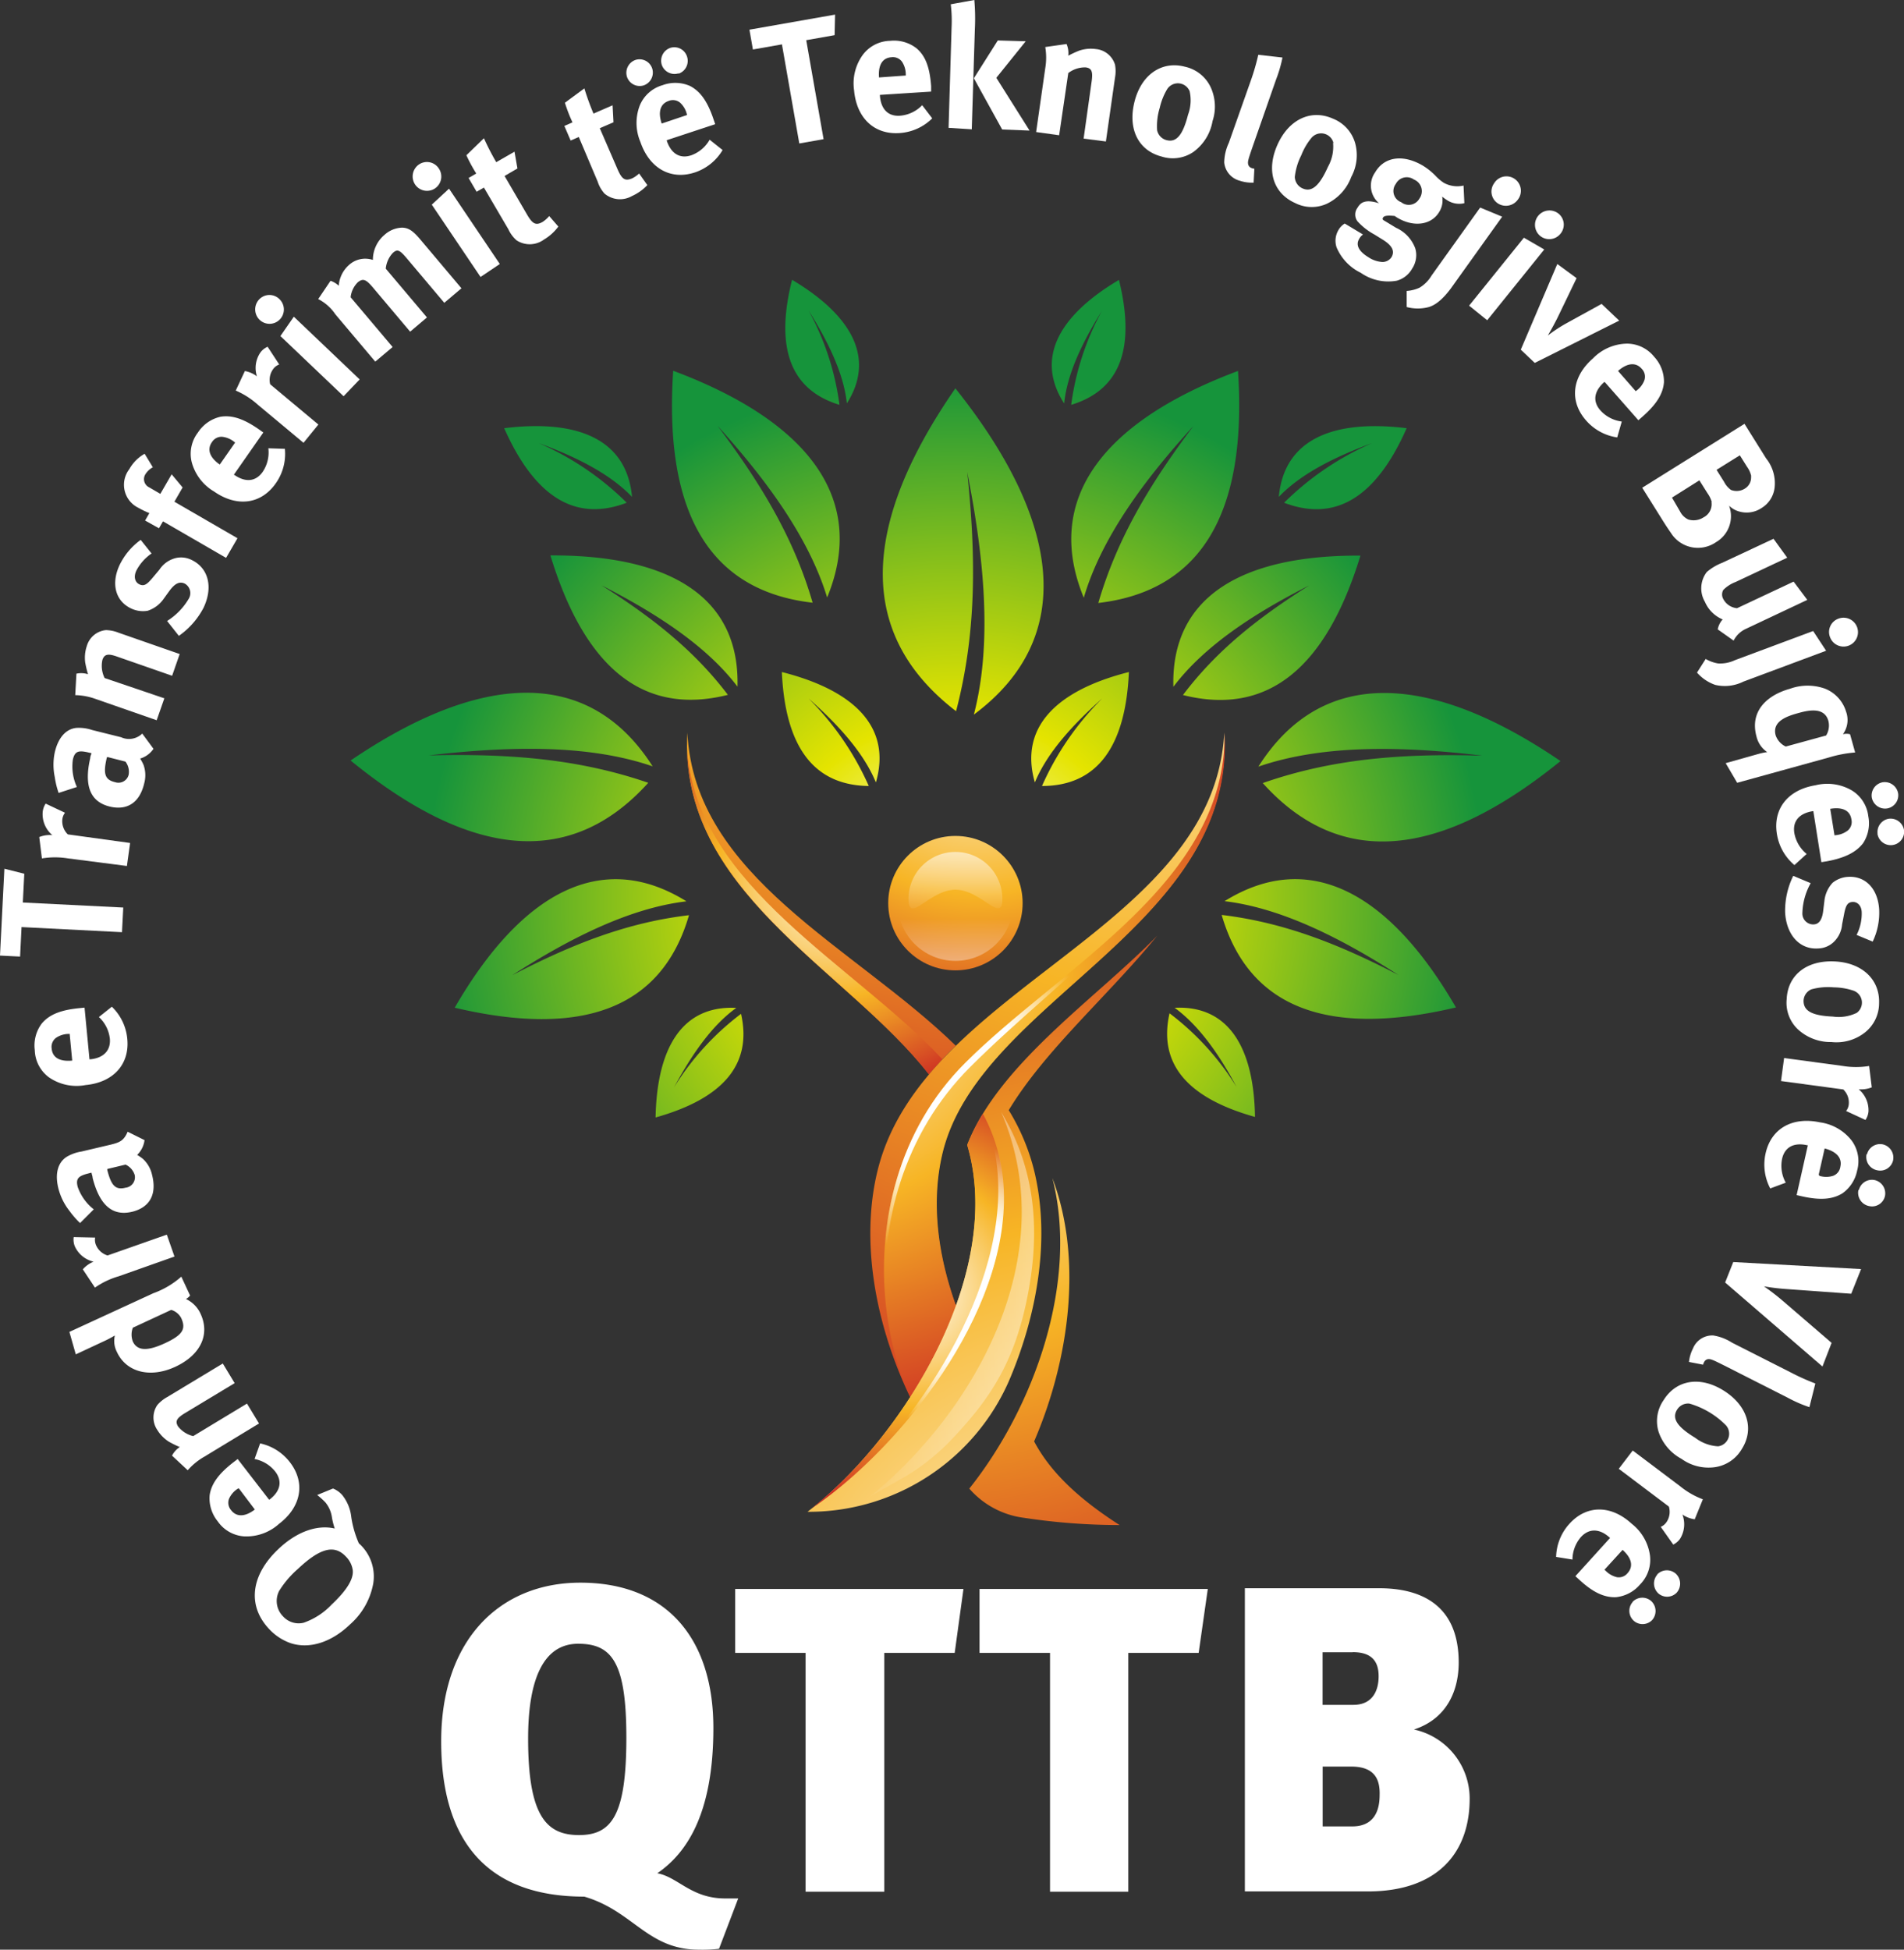 <svg xmlns="http://www.w3.org/2000/svg" xmlns:xlink="http://www.w3.org/1999/xlink" viewBox="0 0 208.53 213.5"><rect x="0" y="0" width="208.53" height="213.5" fill="#333333" stroke="none"/><defs><style>.cls-1,.cls-10,.cls-13,.cls-14,.cls-2,.cls-3,.cls-4,.cls-5,.cls-6,.cls-7,.cls-8,.cls-9{fill-rule:evenodd;}.cls-1{fill:url(#New_Gradient_Swatch_8);}.cls-2{fill:url(#New_Gradient_Swatch_8-2);}.cls-3{fill:url(#New_Gradient_Swatch_8-3);}.cls-4{fill:url(#New_Gradient_Swatch_8-4);}.cls-5{fill:url(#New_Gradient_Swatch_8-5);}.cls-6{fill:url(#New_Gradient_Swatch_2);}.cls-7{fill:url(#New_Gradient_Swatch_8-6);}.cls-8{fill:url(#New_Gradient_Swatch_8-7);}.cls-9{fill:url(#New_Gradient_Swatch_2-2);}.cls-10{fill:url(#New_Gradient_Swatch_4);}.cls-11{fill:url(#New_Gradient_Swatch_8-8);}.cls-12{fill:url(#New_Gradient_Swatch_4-2);}.cls-13{fill:url(#New_Gradient_Swatch_4-3);}.cls-14{fill:url(#New_Gradient_Swatch_1);}.cls-15{fill:#fff;}</style><radialGradient id="New_Gradient_Swatch_8" cx="99.88" cy="103.07" r="87.88" gradientUnits="userSpaceOnUse"><stop offset="0" stop-color="#fff"/><stop offset="0.5" stop-color="#f7b525"/><stop offset="1" stop-color="#c71b23"/></radialGradient><radialGradient id="New_Gradient_Swatch_8-2" cx="109.55" cy="42.11" r="95.31" xlink:href="#New_Gradient_Swatch_8"/><radialGradient id="New_Gradient_Swatch_8-3" cx="91.4" cy="96.28" r="25.9" xlink:href="#New_Gradient_Swatch_8"/><radialGradient id="New_Gradient_Swatch_8-4" cx="134.53" cy="43.37" r="133.42" xlink:href="#New_Gradient_Swatch_8"/><radialGradient id="New_Gradient_Swatch_8-5" cx="86.95" cy="103.15" r="58.51" xlink:href="#New_Gradient_Swatch_8"/><radialGradient id="New_Gradient_Swatch_2" cx="103.9" cy="119.37" r="27.59" gradientUnits="userSpaceOnUse"><stop offset="0" stop-color="#fff"/><stop offset="0.33" stop-color="#fff"/><stop offset="0.66" stop-color="#fff" stop-opacity="0"/><stop offset="1" stop-color="#fff" stop-opacity="0"/></radialGradient><radialGradient id="New_Gradient_Swatch_8-6" cx="123.19" cy="186.99" r="106.5" xlink:href="#New_Gradient_Swatch_8"/><radialGradient id="New_Gradient_Swatch_8-7" cx="99.89" cy="141.55" r="25.52" xlink:href="#New_Gradient_Swatch_8"/><radialGradient id="New_Gradient_Swatch_2-2" cx="104.94" cy="140.84" r="23.59" xlink:href="#New_Gradient_Swatch_2"/><linearGradient id="New_Gradient_Swatch_4" x1="139.23" y1="142.82" x2="92.94" y2="142.82" gradientUnits="userSpaceOnUse"><stop offset="0" stop-color="#fff"/><stop offset="1" stop-color="#fff" stop-opacity="0"/></linearGradient><radialGradient id="New_Gradient_Swatch_8-8" cx="107.04" cy="77.39" r="41.09" xlink:href="#New_Gradient_Swatch_8"/><linearGradient id="New_Gradient_Swatch_4-2" x1="104.64" y1="112.81" x2="104.64" y2="100.61" xlink:href="#New_Gradient_Swatch_4"/><linearGradient id="New_Gradient_Swatch_4-3" x1="104.64" y1="88.21" x2="104.64" y2="100.25" xlink:href="#New_Gradient_Swatch_4"/><radialGradient id="New_Gradient_Swatch_1" cx="104.64" cy="98.88" r="72.66" gradientUnits="userSpaceOnUse"><stop offset="0" stop-color="#fff"/><stop offset="0.28" stop-color="#e5e400"/><stop offset="0.8" stop-color="#16943b"/></radialGradient></defs><title>qttb1</title><g id="Layer_2" data-name="Layer 2"><g id="Layer_1-2" data-name="Layer 1"><path class="cls-1" d="M122.62,167a69.66,69.66,0,0,1-10.46-.79,9.52,9.52,0,0,1-6-3.2l0,0c7.17-9,12-22.68,9.1-34,3.31,8.73,1.93,19.7-2,28.83C114.87,160.89,117.72,163.86,122.62,167Z"/><path class="cls-2" d="M75.28,80.23c-1,17.42,17.39,25.83,26.46,37.42.91-1.08,1.9-2.13,2.94-3.14C93.52,103.62,76.07,96.06,75.28,80.23Z"/><path class="cls-3" d="M75.26,82.32c.54,16,17.79,24.22,26.48,35.33q.71-.84,1.47-1.65C93.53,105.59,76.49,97.19,75.26,82.32Z"/><path class="cls-4" d="M96.16,128c-2,7.9-.27,17.09,3.52,25a49.66,49.66,0,0,0,5-10c-2-5.53-2.75-11.27-1.53-16.56,3.9-16.94,32.11-24.73,30.93-46.22C133,101.72,101.25,108,96.16,128Z"/><path class="cls-5" d="M105.72,116.37c-10.56,10.56-10.57,26.76-6,36.64a49.58,49.58,0,0,0,5-10c-2-5.53-2.75-11.27-1.53-16.56,3.9-16.94,32.11-24.73,30.93-46.22C134.36,96.6,116.29,105.79,105.72,116.37Z"/><path class="cls-6" d="M97,142.82c-.57-8.73,1.89-18.63,9.28-26,5-5,11.37-10.1,16.87-15.53-5.65,5.34-12.39,10.06-17.43,15.1C98.3,123.78,96.09,134,97,142.82Z"/><path class="cls-7" d="M105.93,125.38c4.12,13.91-6.79,31.91-17.49,40.17h0a23.94,23.94,0,0,0,22.08-14.37c3.2-7.5,4.54-15.9,2.69-23.2a23.48,23.48,0,0,0-2.73-6.41c4-6.62,10.88-12.51,16.26-19.1C120.13,109.27,109.42,116.45,105.93,125.38Z"/><path class="cls-8" d="M105.93,125.38c4.06,13.69-6.45,31.34-17,39.78,11.9-8.09,26.8-28.4,18.71-43.21A21.73,21.73,0,0,0,105.93,125.38Z"/><path class="cls-9" d="M95.26,159.95c10.05-9.75,19.08-25.76,12.4-38C113,134.08,104.69,150.15,95.26,159.95Z"/><path class="cls-10" d="M95.32,163.86,98.61,162a23.84,23.84,0,0,0,5.6-4.36c4.08-4.29,6.78-8.23,8.24-15.26,1.5-7.26,1.09-14.19-2.8-20.6C116.5,137.68,106.56,154.73,95.32,163.86Z"/><circle class="cls-11" cx="104.64" cy="98.9" r="7.36"/><circle class="cls-12" cx="104.64" cy="98.9" r="6.32"/><path class="cls-13" d="M104.64,93.29a5.14,5.14,0,0,0-5.14,5.14c0,2.84,2.3-1,5.14-1s5.14,3.81,5.14,1A5.14,5.14,0,0,0,104.64,93.29Z"/><path class="cls-14" d="M65.87,64.09c5.74,3.63,10.22,7.21,13.85,12-9.31,2.34-15.69-3-19.44-15.27,13-.06,20.76,4.51,20.49,14.37C77.32,70.64,71.71,67.08,65.87,64.09ZM91.94,44.33A29.39,29.39,0,0,0,88.56,34c2.06,3.29,3.83,6.81,4.19,10.17,3.14-4.93.57-9.62-6-13.53C84.89,38,86.5,42.68,91.94,44.33ZM68.64,55.05A31.5,31.5,0,0,0,59,48.52c3.91,1.44,7.71,3.27,10.22,5.89-.57-6.23-5.82-8.53-14-7.52C58.52,54.32,62.94,57.23,68.64,55.05ZM71,85.72c-7.53-2.59-15.08-3.22-24.06-3,8.61-1,17.39-1.26,24.54,1.2-7-11-18.9-10.28-33.08-.64C51.53,94,62.49,95.15,71,85.72Zm69.66-30.66c5.7,2.17,10.12-.73,13.4-8.17-8.17-1-13.43,1.29-14,7.52,2.51-2.62,6.31-4.44,10.22-5.89A31.5,31.5,0,0,0,140.64,55.05ZM129.56,76.11c9.31,2.34,15.69-3,19.44-15.27-13-.06-20.76,4.51-20.49,14.37,3.44-4.56,9-8.12,14.89-11.11C137.66,67.72,133.19,71.3,129.56,76.11ZM118.7,65.46c1.92-6.58,6.69-13,12-18.8-4.9,6.51-8.39,12.44-10.41,19.37,11.44-1.34,16.31-10.07,15.3-25.41C121,46.08,114.2,54.52,118.7,65.46Zm2-31.45a29.4,29.4,0,0,0-3.38,10.32c5.44-1.64,7.05-6.31,5.23-13.68-6.61,3.92-9.18,8.61-6,13.53C116.89,40.82,118.65,37.3,120.71,34ZM89,66c-2-6.93-5.52-12.86-10.41-19.37,5.28,5.83,10,12.22,12,18.8,4.5-10.94-2.29-19.38-16.86-24.83C72.71,56,77.58,64.69,89,66Zm39.61,44.33c2.76,2,5,5.27,6.82,8.7a29.52,29.52,0,0,0-7.34-8.07c-1.26,5.57,2,9.29,9.36,11.35C137.33,114.63,134.5,110.06,128.64,110.36ZM56.1,106.79c6.16-3.95,12.75-7.34,19.08-8.09-9.34-5.81-18.13-.88-25.38,11.65,13.91,3.28,22.67.16,25.66-10.13C68.8,101,62.83,103.3,56.1,106.79Zm81.72-22.84c7.14-2.46,15.92-2.24,24.54-1.2-9-.26-16.54.37-24.06,3,8.49,9.44,19.45,8.26,32.61-2.41C156.72,73.67,144.8,72.93,137.82,83.95Zm-24.48,1.73c1.39-3.35,4.27-6.43,7.38-9.2a31.49,31.49,0,0,0-6.6,9.59c6.09,0,9.16-4.36,9.52-12.48C115.67,75.61,111.61,79.66,113.34,85.68Zm20.75,13c6.33.75,12.92,4.14,19.08,8.09-6.73-3.49-12.7-5.78-19.37-6.58,3,10.29,11.75,13.41,25.66,10.13C152.22,97.82,143.43,92.88,134.09,98.7ZM73.82,119.07c1.86-3.43,4.06-6.72,6.82-8.7-5.86-.3-8.69,4.27-8.84,12,7.34-2.06,10.62-5.78,9.36-11.35A29.52,29.52,0,0,0,73.82,119.07ZM85.63,73.59C86,81.71,89.06,86,95.15,86.07a31.49,31.49,0,0,0-6.6-9.59c3.12,2.76,6,5.85,7.38,9.2C97.67,79.66,93.61,75.61,85.63,73.59Zm19-31.06c-10.42,15.06-10.79,27,.08,35.35,2.18-8.33,2.24-16.53,1.22-26.18,1.83,9.2,2.79,18.65.73,26.55C118,69.82,116.19,57,104.64,42.53Z"/><path class="cls-15" d="M36.47,163a2.66,2.66,0,0,1,1,.7,4.64,4.64,0,0,1,1,2.41A11.31,11.31,0,0,0,39.3,169a4.84,4.84,0,0,1,1.58,4.39,7.81,7.81,0,0,1-2.52,4.47c-2.07,2-4.49,2.75-6.54,2.07a5.86,5.86,0,0,1-2.35-1.55c-2.41-2.56-2-5.89,1-8.73,2.09-2,4.35-2.7,6.19-2.27a7.83,7.83,0,0,1-.32-1.31,3.29,3.29,0,0,0-.72-1.57,8.44,8.44,0,0,0-.88-.79Zm-5.85,11.13A2.39,2.39,0,0,0,31,177a2.3,2.3,0,0,0,2.25.7,7.7,7.7,0,0,0,3.08-2c1.66-1.56,2.43-2.82,2.3-3.79a2.63,2.63,0,0,0-.75-1.46c-1.26-1.34-2.82-.94-5.27,1.37A10.59,10.59,0,0,0,30.62,174.14Z"/><path class="cls-15" d="M29.46,164.21l.06,0c1.19-.91,1.43-2,.63-3.06a3.81,3.81,0,0,0-2.27-1.38l.61-1.71a5.58,5.58,0,0,1,3.29,2.1c1.69,2.22,1.21,4.86-1.22,6.71a5.32,5.32,0,0,1-3.81,1.37,3.82,3.82,0,0,1-2.9-1.64,4,4,0,0,1-.89-2.86c.18-1.26,1-2.37,2.6-3.61l.47-.36ZM26.08,163a2.5,2.5,0,0,0-1,1.13,1.23,1.23,0,0,0,.23,1.24c.59.77,1.53.75,2.6-.07l0,0L26.17,163Z"/><path class="cls-15" d="M25.7,151.46l-5.42,3.27c-.94.57-1.12.9-.78,1.47a3,3,0,0,0,1.66,1.06l5.89-3.56,1.32,2.18-6,3.64A7,7,0,0,0,20.56,161l-1.72-1.6a2.49,2.49,0,0,1,.85-.94,11.31,11.31,0,0,1-1.2-.59,4,4,0,0,1-1.26-1.28,2.42,2.42,0,0,1,0-2.73,3.92,3.92,0,0,1,1.09-.88l6.08-3.67Z"/><path class="cls-15" d="M20.82,141.87a1.74,1.74,0,0,1-.45.38A3.27,3.27,0,0,1,22,143.94c1,2.24-.06,4.46-2.8,5.73s-5.37.61-6.4-1.63a2.62,2.62,0,0,1-.22-1.8,12.05,12.05,0,0,1-1.28.67l-3,1.4-.7-2.46,9.18-4.23a9.48,9.48,0,0,0,3.08-1.82Zm-6.27,3.52a2.13,2.13,0,0,0,0,1.52c.48,1,1.55,1.09,3.51.18s2.34-1.56,1.78-2.77a1.82,1.82,0,0,0-1.09-.88Z"/><path class="cls-15" d="M10.42,135.52a1.46,1.46,0,0,0,.07.76,2,2,0,0,0,1.29,1.2l6.49-2.28.84,2.4L13,139.76A8.82,8.82,0,0,0,10.4,141l-1.33-2a3.12,3.12,0,0,1,1.18-.84,3,3,0,0,1-2.06-1.69,2,2,0,0,1-.12-1Z"/><path class="cls-15" d="M15.83,124.85a2.73,2.73,0,0,1-.81,1.62,4.73,4.73,0,0,1,.64.44,3.36,3.36,0,0,1,1,1.77c.53,2.1-.25,3.51-2.13,4-2.21.56-3.63-.71-4.39-3.71,0-.18-.09-.35-.12-.56l-.39.1c-1.05.27-1.35.56-1.12,1.46a5.37,5.37,0,0,0,1.76,2.46l-1.5,1.5a9.4,9.4,0,0,1-1.16-1.33,6.58,6.58,0,0,1-1.21-2.44c-.4-1.58-.09-2.82.87-3.46a4.51,4.51,0,0,1,1.65-.6l3.18-.75c1-.24,1.46-.43,1.88-1.42Zm-4.08,3.27c.43,1.71.9,2.22,2,1.94a1.15,1.15,0,0,0,1-1.4,1.85,1.85,0,0,0-1-1.13l-2,.48Z"/><path class="cls-15" d="M9.8,116h.08c1.49-.14,2.27-1,2.15-2.27a3.8,3.8,0,0,0-1.2-2.36l1.42-1.13a5.59,5.59,0,0,1,1.69,3.52c.27,2.78-1.52,4.77-4.57,5.06a5.32,5.32,0,0,1-4-.84A3.82,3.82,0,0,1,3.81,115a4,4,0,0,1,.75-2.9c.82-1,2.09-1.5,4.11-1.7l.59-.06Zm-2.25-2.78a2.5,2.5,0,0,0-1.43.44,1.23,1.23,0,0,0-.46,1.17c.09,1,.9,1.44,2.25,1.31h0l-.28-2.93Z"/><path class="cls-15" d="M2.66,95.68,2.5,98.83l11,.55-.14,2.7-11-.56-.16,3.23L0,104.64l.48-9.51Z"/><path class="cls-15" d="M7.12,89a1.44,1.44,0,0,0-.29.71,2,2,0,0,0,.6,1.66l6.82.94-.35,2.52L7.46,94a8.84,8.84,0,0,0-2.87,0l-.29-2.34a3.13,3.13,0,0,1,1.43-.21,3,3,0,0,1-1.06-2.45A2,2,0,0,1,5,88Z"/><path class="cls-15" d="M16.81,82a2.72,2.72,0,0,1-1.46,1.07,4.71,4.71,0,0,1,.37.69,3.36,3.36,0,0,1,.08,2c-.49,2.11-1.83,3-3.71,2.58-2.22-.51-2.9-2.29-2.21-5.31,0-.18.08-.35.15-.55l-.39-.09c-1.06-.24-1.45-.12-1.66.79a5.36,5.36,0,0,0,.44,3l-2,.65A9.32,9.32,0,0,1,6,85.1a6.59,6.59,0,0,1,0-2.72c.37-1.59,1.21-2.55,2.35-2.67a4.51,4.51,0,0,1,1.74.23l3.17.79a2.08,2.08,0,0,0,2.32-.4Zm-5.12,1c-.4,1.72-.22,2.39.91,2.65a1.15,1.15,0,0,0,1.49-.81,1.84,1.84,0,0,0-.35-1.44l-2-.51Z"/><path class="cls-15" d="M18.85,74l-6-2.09c-1-.36-1.41-.29-1.63.34a3,3,0,0,0,.24,2L18,76.47l-.84,2.4L10.5,76.55a7,7,0,0,0-2.26-.43l.13-2.35a2.5,2.5,0,0,1,1.27.06,11.22,11.22,0,0,1-.31-1.3,4,4,0,0,1,.18-1.79A2.42,2.42,0,0,1,11.6,69a3.91,3.91,0,0,1,1.37.28l6.71,2.34Z"/><path class="cls-15" d="M22.29,66.56a8.64,8.64,0,0,1-2.7,3.07L18.3,68a7.11,7.11,0,0,0,2.38-2.45,1.19,1.19,0,0,0-.44-1.64c-.6-.28-1.11,0-1.72.84l-.68.94a3.44,3.44,0,0,1-1.66,1.19,3,3,0,0,1-1.82-.25c-1.72-.81-2.22-2.71-1.26-4.76a7.3,7.3,0,0,1,2.31-2.75l1.19,1.49a5.15,5.15,0,0,0-1.66,1.86c-.32.67-.18,1.28.33,1.52s.83,0,1.41-.68l.78-.93a3,3,0,0,1,1.83-1.28,2.58,2.58,0,0,1,1.72.23C22.84,62.22,23.36,64.31,22.29,66.56Z"/><path class="cls-15" d="M16.74,51.17a2.15,2.15,0,0,0-.8.74,1,1,0,0,0,.42,1.47l1.2.7,1.24-2.14L20,53.38l-.9,1.56,6.91,4-1.25,2.15-6.91-4-.44.76L15.89,57l.47-.81a10,10,0,0,1-1.2-.58,2.8,2.8,0,0,1-1-4.23,4.39,4.39,0,0,1,1.68-1.69Z"/><path class="cls-15" d="M25.6,52l.06,0c1.23.86,2.36.74,3.11-.33a3.8,3.8,0,0,0,.62-2.58l1.81.06a5.58,5.58,0,0,1-1,3.78c-1.6,2.29-4.25,2.64-6.76.89A5.32,5.32,0,0,1,21,50.62a3.82,3.82,0,0,1,.68-3.26,4,4,0,0,1,2.45-1.72c1.26-.21,2.56.21,4.23,1.38l.48.34Zm.09-3.58a2.51,2.51,0,0,0-1.37-.59,1.23,1.23,0,0,0-1.11.59c-.56.79-.25,1.68.86,2.45l0,0,1.69-2.42Z"/><path class="cls-15" d="M30.58,39.91a1.43,1.43,0,0,0-.62.45,2,2,0,0,0-.37,1.72l5.28,4.41-1.63,2-5-4.17a8.8,8.8,0,0,0-2.42-1.55l1-2.14a3.14,3.14,0,0,1,1.32.58,3,3,0,0,1,.4-2.64,2,2,0,0,1,.77-.6Z"/><path class="cls-15" d="M30.63,35a1.57,1.57,0,0,1-2.22,0,1.59,1.59,0,0,1,0-2.24,1.55,1.55,0,0,1,2.2,0A1.57,1.57,0,0,1,30.63,35Zm7,8.39-6.92-6.59,1.47-2.12,7.21,6.87Z"/><path class="cls-15" d="M48.66,33.16l-4.14-4.91c-.75-.88-1-1-1.5-.55a2.9,2.9,0,0,0-.77,1.72l4.51,5.34-1.84,1.56-4.08-4.84c-.78-.93-1.1-1-1.64-.58a2.71,2.71,0,0,0-.8,1.65L43,38l-1.9,1.6-4.37-5.18a5,5,0,0,0-1.88-1.67l1.35-2a2.46,2.46,0,0,1,.9.54A3.36,3.36,0,0,1,38.24,29a2.64,2.64,0,0,1,2-.66,3.22,3.22,0,0,1,.6.12,3.58,3.58,0,0,1,1.28-2.75A3,3,0,0,1,44,24.93c.73,0,1.23.33,2.08,1.35l4.46,5.29Z"/><path class="cls-15" d="M47.63,20.64a1.57,1.57,0,0,1-2.17-.44A1.59,1.59,0,0,1,45.9,18a1.55,1.55,0,0,1,2.16.45A1.57,1.57,0,0,1,47.63,20.64Zm5,9.69-5.34-7.92,1.89-1.75,5.56,8.25Z"/><path class="cls-15" d="M59.58,26.23a2.63,2.63,0,0,1-3,.09,3.57,3.57,0,0,1-.9-1.21L53,20.54,52.2,21l-.88-1.51.84-.49a16.88,16.88,0,0,1-1.08-2L53,15.14a28.68,28.68,0,0,0,1.35,2.62l2-1.15.32,1.84-1.41.82,2.46,4.22c.62,1.07,1,1.23,1.74.79a3.3,3.3,0,0,0,.69-.62l1,1.15A5.34,5.34,0,0,1,59.58,26.23Z"/><path class="cls-15" d="M69.21,21.47a2.63,2.63,0,0,1-3-.27,3.57,3.57,0,0,1-.75-1.31L63.39,15l-.89.39-.69-1.6.89-.39a16.86,16.86,0,0,1-.83-2.15L64,9.68a29,29,0,0,0,1,2.76l2.09-.91.1,1.86-1.5.65,1.94,4.48c.49,1.13.83,1.34,1.63,1A3.29,3.29,0,0,0,70,19l.9,1.27A5.34,5.34,0,0,1,69.21,21.47Z"/><path class="cls-15" d="M70.5,9.35a1.47,1.47,0,0,1-1.83-.93,1.49,1.49,0,0,1,.94-1.86,1.46,1.46,0,0,1,1.82.94A1.48,1.48,0,0,1,70.5,9.35Zm2.53,6,0,.07c.48,1.42,1.45,2,2.69,1.58a3.8,3.8,0,0,0,2-1.7l1.42,1.13a5.58,5.58,0,0,1-3,2.44c-2.65.89-5-.41-6-3.32a5.32,5.32,0,0,1-.07-4,3.83,3.83,0,0,1,2.49-2.22,4,4,0,0,1,3,.08c1.14.58,1.93,1.7,2.58,3.63l.19.56Zm2.2-2.82a2.5,2.5,0,0,0-.75-1.29,1.23,1.23,0,0,0-1.24-.19c-.92.31-1.2,1.2-.77,2.48v0l2.79-.94Zm-.92-4.5a1.47,1.47,0,0,1-1.83-.93,1.49,1.49,0,0,1,.94-1.86,1.46,1.46,0,0,1,1.82.94A1.48,1.48,0,0,1,74.31,8.07Z"/><path class="cls-15" d="M91.41,3.85,88.3,4.4l1.9,10.84-2.66.47L85.64,4.86l-3.18.56-.38-2.17L91.46,1.6Z"/><path class="cls-15" d="M96.37,10.39v.08c.11,1.5.91,2.3,2.22,2.2A3.8,3.8,0,0,0,101,11.52l1.1,1.44a5.58,5.58,0,0,1-3.56,1.61c-2.79.2-4.73-1.64-5-4.69A5.32,5.32,0,0,1,94.5,6a3.83,3.83,0,0,1,3-1.53,4,4,0,0,1,2.88.82c1,.85,1.45,2.12,1.6,4.15l0,.59ZM99.2,8.2a2.51,2.51,0,0,0-.41-1.44,1.23,1.23,0,0,0-1.16-.49c-1,.07-1.46.87-1.36,2.21v0l2.94-.21Z"/><path class="cls-15" d="M103.89,14l.33-11a15.1,15.1,0,0,0-.09-2.53L106.71,0a23.21,23.21,0,0,1,.06,3.16l-.34,11Zm5.87.18-3.1-5.61,2.62-4.14,3.06.09-3.22,4,3.64,5.78Z"/><path class="cls-15" d="M118.68,15.18l.88-6.27c.15-1.09,0-1.44-.65-1.53A3,3,0,0,0,117,8l-1,6.81-2.52-.35,1-7a7,7,0,0,0,0-2.31l2.33-.33A2.49,2.49,0,0,1,117,6.1a11.38,11.38,0,0,1,1.21-.56A4,4,0,0,1,120,5.37a2.42,2.42,0,0,1,2.12,1.72,3.94,3.94,0,0,1,0,1.4l-1,7Z"/><path class="cls-15" d="M130.7,16.64a4,4,0,0,1-3.45.51c-2.56-.65-3.75-3-3-6s3-4.5,5.5-3.85a4.08,4.08,0,0,1,2.84,2.24,5.05,5.05,0,0,1,.21,3.72A5.28,5.28,0,0,1,130.7,16.64Zm-.43-6.7a1.39,1.39,0,0,0-2.46-.14,6.92,6.92,0,0,0-.79,2,6.84,6.84,0,0,0-.29,2.46,1.41,1.41,0,0,0,1.05,1.09c1.07.27,1.77-.57,2.34-2.8A4.52,4.52,0,0,0,130.28,9.94Z"/><path class="cls-15" d="M135.78,19.79a2.29,2.29,0,0,1-1.7-2,5.27,5.27,0,0,1,.5-2.14L137,8.8A24.89,24.89,0,0,0,137.81,6l2.65.3a14.66,14.66,0,0,1-.71,2.43l-2.5,7.16c-.55,1.58-.61,1.8-.55,2.1a.58.58,0,0,0,.4.42.83.83,0,0,0,.28.06L137.3,20A4.23,4.23,0,0,1,135.78,19.79Z"/><path class="cls-15" d="M145.32,22.31a4,4,0,0,1-3.48-.08c-2.41-1.08-3.18-3.59-1.93-6.38S143.59,11.92,146,13a4.08,4.08,0,0,1,2.42,2.68,5,5,0,0,1-.43,3.7A5.27,5.27,0,0,1,145.32,22.31Zm.72-6.67a1.39,1.39,0,0,0-2.4-.55A6.91,6.91,0,0,0,142.52,17a6.89,6.89,0,0,0-.71,2.37,1.41,1.41,0,0,0,.85,1.26c1,.45,1.84-.26,2.78-2.36A4.52,4.52,0,0,0,146,15.64Z"/><path class="cls-15" d="M158.49,21.92a5.29,5.29,0,0,1-.54-.39,2.35,2.35,0,0,1-.32,1.67c-.85,1.44-2.78,1.71-4.56.66a3.07,3.07,0,0,1-.32-.21c-.71-.07-1.14-.05-1.27.17s0,.27.24.41l1.17.71A4,4,0,0,1,155,27.19a2.65,2.65,0,0,1-.33,2.21,2.77,2.77,0,0,1-1.7,1.34,5.25,5.25,0,0,1-3.94-.87,5.45,5.45,0,0,1-2.64-2.77,2.28,2.28,0,0,1,.19-1.89,1.94,1.94,0,0,1,.7-.73l2,1.2a1.38,1.38,0,0,0-.42.48c-.4.67-.05,1.36,1,2a3.08,3.08,0,0,0,1.54.53,1.18,1.18,0,0,0,1-.53c.44-.75-.09-1.38-.95-1.91l-.92-.57a7,7,0,0,1-1.86-1.45,1.24,1.24,0,0,1,0-1.47c.32-.54.78-1,2.37-.5a2.52,2.52,0,0,1-.43-3.39c1-1.72,3.06-2,5.21-.74a7,7,0,0,1,1.38,1.1,5.1,5.1,0,0,0,.93.79,3.06,3.06,0,0,0,2.16.3l.09,1.93A2.42,2.42,0,0,1,158.49,21.92Zm-3.62-2.25a1.35,1.35,0,0,0-2,.47,1.3,1.3,0,0,0,.59,2,1.33,1.33,0,0,0,2-.4A1.37,1.37,0,0,0,154.88,19.67Z"/><path class="cls-15" d="M156.5,33.62a4.67,4.67,0,0,1-2.44,0l0-1.76a4.05,4.05,0,0,0,1.4-.35,3.83,3.83,0,0,0,1.33-1.34l5.32-7.44,2.41,1-5.63,7.87C157.78,33.08,157,33.46,156.5,33.62ZM164,22.24a1.55,1.55,0,0,1-.36-2.17,1.58,1.58,0,1,1,2.59,1.8A1.61,1.61,0,0,1,164,22.24Z"/><path class="cls-15" d="M160.9,33.47l6-7.44,2.23,1.29-6.25,7.75Zm7.79-7.63a1.57,1.57,0,0,1-.22-2.21,1.59,1.59,0,0,1,2.23-.23,1.55,1.55,0,0,1,.21,2.19A1.57,1.57,0,0,1,168.69,25.84Z"/><path class="cls-15" d="M168.09,39.74l-1.53-1.45,4-9.38,2.11,1.55-2,4.15c-.29.61-.82,1.58-1.15,2.13a16.34,16.34,0,0,1,2.13-1.39l3.76-2.07,1.93,1.83Z"/><path class="cls-15" d="M175.76,41.84l-.06,0c-1.13,1-1.29,2.11-.43,3.09a3.8,3.8,0,0,0,2.35,1.23l-.5,1.74a5.59,5.59,0,0,1-3.43-1.88c-1.83-2.1-1.53-4.76.77-6.77a5.33,5.33,0,0,1,3.71-1.62,3.83,3.83,0,0,1,3,1.44,4,4,0,0,1,1.07,2.79c-.1,1.27-.83,2.43-2.36,3.77l-.44.39Zm3.45.95a2.5,2.5,0,0,0,.9-1.19,1.23,1.23,0,0,0-.31-1.22c-.64-.73-1.57-.65-2.59.24l0,0,1.94,2.22Z"/><path class="cls-15" d="M183,58.35c-.24-.34-.55-.8-.93-1.41l-2.21-3.53,11.2-7,2.37,3.79a4.33,4.33,0,0,1,.92,3.26,3,3,0,0,1-1.42,2.17,2.92,2.92,0,0,1-2.34.41,2.53,2.53,0,0,1-1.22-.67,3.29,3.29,0,0,1-1.43,4A3.48,3.48,0,0,1,183,58.35Zm4.47-3.4A3.13,3.13,0,0,0,187,54l-.88-1.4-3,1.89L184,56a1.92,1.92,0,0,0,.91.89,2,2,0,0,0,1.67-.24A1.61,1.61,0,0,0,187.45,55Zm4.33-2.8a2.66,2.66,0,0,0-.44-1l-.81-1.29L188,51.45l.83,1.32a2.46,2.46,0,0,0,.75.88,1.69,1.69,0,0,0,1.51-.14A1.43,1.43,0,0,0,191.78,52.16Z"/><path class="cls-15" d="M188.13,68.92a2.23,2.23,0,0,1,.54-1.09,3.63,3.63,0,0,1-1.94-1.92,2.93,2.93,0,0,1,.2-3.27,5.82,5.82,0,0,1,1.66-1L194.24,59l1.5,2.07-5.65,2.66a3.82,3.82,0,0,0-1.35.87,1,1,0,0,0,0,1,1.88,1.88,0,0,0,1.51,1l6.19-2.91,1.5,2-6.72,3.17a2.82,2.82,0,0,0-1.35,1.29Z"/><path class="cls-15" d="M187.86,75a4.67,4.67,0,0,1-2-1.35l.95-1.49a4,4,0,0,0,1.36.49,3.82,3.82,0,0,0,1.85-.36l8.56-3.19L200,71.26l-9.06,3.38A4.56,4.56,0,0,1,187.86,75Zm12.56-5.25a1.55,1.55,0,0,1,.92-2,1.58,1.58,0,1,1-.92,2Z"/><path class="cls-15" d="M200.33,82.94l-10.07,2.78L189,83.57l3.55-1a6.83,6.83,0,0,1,1-.21,2.84,2.84,0,0,1-1.17-1.69c-.78-2.82,1.18-4.56,3.67-5.25a5.66,5.66,0,0,1,3.85,0,3.93,3.93,0,0,1,2.29,2.52,2.65,2.65,0,0,1-.35,2.46,1.67,1.67,0,0,1,.78,0l.56,2A13.47,13.47,0,0,0,200.33,82.94ZM200,80.54a2.08,2.08,0,0,0,.25-1.59c-.41-1.48-2-1.22-3.17-.9s-3.06.85-2.6,2.49a2.11,2.11,0,0,0,1.1,1.21Z"/><path class="cls-15" d="M198.6,88.83h-.08c-1.48.24-2.21,1.11-2,2.4a3.8,3.8,0,0,0,1.35,2.28l-1.34,1.22a5.58,5.58,0,0,1-1.92-3.4c-.45-2.76,1.21-4.85,4.23-5.34a5.32,5.32,0,0,1,4,.58,3.83,3.83,0,0,1,1.78,2.81,4,4,0,0,1-.56,2.94c-.76,1-2,1.63-4,2l-.58.09ZM201,91.46a2.51,2.51,0,0,0,1.39-.53,1.23,1.23,0,0,0,.38-1.2c-.15-1-1-1.38-2.32-1.16h0l.47,2.91ZM205,87.32a1.47,1.47,0,0,1,1.21-1.66,1.49,1.49,0,0,1,1.68,1.23,1.46,1.46,0,0,1-1.22,1.64A1.48,1.48,0,0,1,205,87.32Zm.64,4a1.47,1.47,0,0,1,1.21-1.66,1.49,1.49,0,0,1,1.68,1.23,1.46,1.46,0,0,1-1.22,1.64A1.47,1.47,0,0,1,205.62,91.28Z"/><path class="cls-15" d="M195.51,99.91a8.64,8.64,0,0,1,.89-4l1.91.8a7.11,7.11,0,0,0-.91,3.29,1.19,1.19,0,0,0,1.18,1.23c.66,0,1-.53,1.11-1.57l.14-1.15a3.44,3.44,0,0,1,.88-1.84,2.94,2.94,0,0,1,1.71-.65c1.9-.11,3.25,1.31,3.39,3.57a7.31,7.31,0,0,1-.71,3.52l-1.76-.73a5.15,5.15,0,0,0,.56-2.43c0-.74-.45-1.21-1-1.18s-.74.37-.92,1.27l-.23,1.19a3,3,0,0,1-1,2,2.57,2.57,0,0,1-1.62.63C197.12,104,195.65,102.4,195.51,99.91Z"/><path class="cls-15" d="M196.89,112.7a4,4,0,0,1-1.21-3.27c.11-2.64,2.16-4.28,5.22-4.15s5,2,4.9,4.59a4.08,4.08,0,0,1-1.61,3.24,5.05,5.05,0,0,1-3.6,1A5.28,5.28,0,0,1,196.89,112.7Zm6.47-1.79a1.39,1.39,0,0,0-.37-2.43,7,7,0,0,0-2.15-.36,6.86,6.86,0,0,0-2.46.22,1.41,1.41,0,0,0-.85,1.26c0,1.1.92,1.62,3.21,1.72A4.52,4.52,0,0,0,203.36,110.91Z"/><path class="cls-15" d="M202.19,121.66a1.42,1.42,0,0,0,.29-.71,2,2,0,0,0-.6-1.65l-6.82-.92.34-2.52,6.44.87a8.84,8.84,0,0,0,2.87,0l.29,2.34a3.13,3.13,0,0,1-1.43.21,3,3,0,0,1,1.07,2.45,2,2,0,0,1-.33.91Z"/><path class="cls-15" d="M198,125.41l-.07,0c-1.46-.33-2.46.2-2.75,1.48a3.81,3.81,0,0,0,.4,2.62l-1.7.63a5.59,5.59,0,0,1-.5-3.87c.62-2.72,2.95-4,5.93-3.37a5.32,5.32,0,0,1,3.49,2,3.82,3.82,0,0,1,.6,3.27,4,4,0,0,1-1.62,2.51c-1.09.67-2.45.77-4.44.32l-.57-.13Zm1.27,3.35a2.5,2.5,0,0,0,1.49,0,1.23,1.23,0,0,0,.8-1c.21-.95-.4-1.65-1.72-2h0l-.65,2.87Zm4.32,1.55a1.47,1.47,0,0,1,1.75-1.08,1.49,1.49,0,0,1,1.1,1.77,1.45,1.45,0,0,1-1.74,1.07A1.48,1.48,0,0,1,203.54,130.3Zm.89-3.91a1.47,1.47,0,0,1,1.75-1.08,1.49,1.49,0,0,1,1.1,1.77,1.45,1.45,0,0,1-1.74,1.06A1.48,1.48,0,0,1,204.43,126.39Z"/><path class="cls-15" d="M188.94,140.44l.89-2.24,14,.77-1.08,2.7-7.2-.52a23.49,23.49,0,0,1-2.36-.29,25.3,25.3,0,0,1,2.17,1.68l5.24,4.51-1,2.59Z"/><path class="cls-15" d="M185.42,147.66a2.28,2.28,0,0,1,2.21-1.42,5.28,5.28,0,0,1,2.05.78l6.47,3.28a24.91,24.91,0,0,0,2.67,1.2l-.65,2.59a14.42,14.42,0,0,1-2.31-1l-6.76-3.43c-1.49-.75-1.7-.84-2-.83a.58.58,0,0,0-.47.34.84.84,0,0,0-.1.27l-1.55-.3A4.25,4.25,0,0,1,185.42,147.66Z"/><path class="cls-15" d="M181.65,156.78a4,4,0,0,1,.54-3.44c1.39-2.25,4-2.68,6.58-1.07s3.41,4.17,2,6.4a4.08,4.08,0,0,1-3,2,5.06,5.06,0,0,1-3.61-.92A5.28,5.28,0,0,1,181.65,156.78Zm6.52,1.6a1.39,1.39,0,0,0,.86-2.3,9.19,9.19,0,0,0-4-2.38,1.41,1.41,0,0,0-1.36.68c-.58.94,0,1.86,2,3.07A4.53,4.53,0,0,0,188.17,158.38Z"/><path class="cls-15" d="M181.89,167.2a1.45,1.45,0,0,0,.6-.48,2,2,0,0,0,.29-1.74l-5.49-4.14,1.53-2,5.19,3.91a8.84,8.84,0,0,0,2.49,1.43l-.89,2.19a3.15,3.15,0,0,1-1.35-.52,3,3,0,0,1-.26,2.66,2,2,0,0,1-.74.63Z"/><path class="cls-15" d="M176.34,168.41l-.06-.05c-1.11-1-2.25-1-3.12-.06a3.81,3.81,0,0,0-.94,2.48l-1.79-.29a5.58,5.58,0,0,1,1.46-3.63c1.87-2.07,4.55-2.09,6.82,0a5.32,5.32,0,0,1,2,3.49,3.83,3.83,0,0,1-1.08,3.15,4,4,0,0,1-2.65,1.4c-1.28.05-2.52-.53-4-1.9l-.44-.4Zm-.54,3.54a2.52,2.52,0,0,0,1.29.76,1.23,1.23,0,0,0,1.17-.45c.65-.72.46-1.64-.55-2.54l0,0-2,2.19Zm3,3.47a1.47,1.47,0,0,1,2.05-.09,1.49,1.49,0,0,1,.09,2.08,1.46,1.46,0,0,1-2,.08A1.47,1.47,0,0,1,178.82,175.42Zm2.69-3a1.47,1.47,0,0,1,2.05-.09,1.49,1.49,0,0,1,.09,2.08,1.46,1.46,0,0,1-2,.08A1.48,1.48,0,0,1,181.5,172.44Z"/><path class="cls-15" d="M78.75,213.4a15.11,15.11,0,0,1-2.19.1c-5.67,0-7.19-4.24-12.57-5.81-10.91,0-15.67-6.38-15.67-17,0-11.19,6.48-17.38,15.24-17.38,9.52,0,14.57,6.19,14.57,15.91,0,9.52-3,13.76-6.14,15.91,2.29.43,3.71,2.76,7.43,2.76h1.43ZM63.32,180c-3.86,0-5.48,4-5.48,10.38,0,8.48,2,10.57,5.57,10.57s5.19-2.14,5.19-10.67C68.6,182,67,180,63.32,180Z"/><path class="cls-15" d="M104.56,181H96.85v26.15H88.23V181H80.52v-7h25Z"/><path class="cls-15" d="M131.28,181h-7.71v26.15H115V181h-7.72v-7h25Z"/><path class="cls-15" d="M149.81,207.12H136.34V173.92h14.71c4.81,0,8.71,2,8.71,8.14,0,3-1.24,6.14-4.9,7.33a7.74,7.74,0,0,1,6.1,7.48C161,202.93,157.39,207.12,149.81,207.12Zm-1.67-26.19h-3.29v5.76h3.38c2,0,2.76-1.43,2.76-3.14S150.15,180.92,148.15,180.92ZM148,193.45h-3.14V200h3.24c2.14,0,3-1.38,3-3.43C151.15,194.93,150.62,193.45,148,193.45Z"/></g></g></svg>
